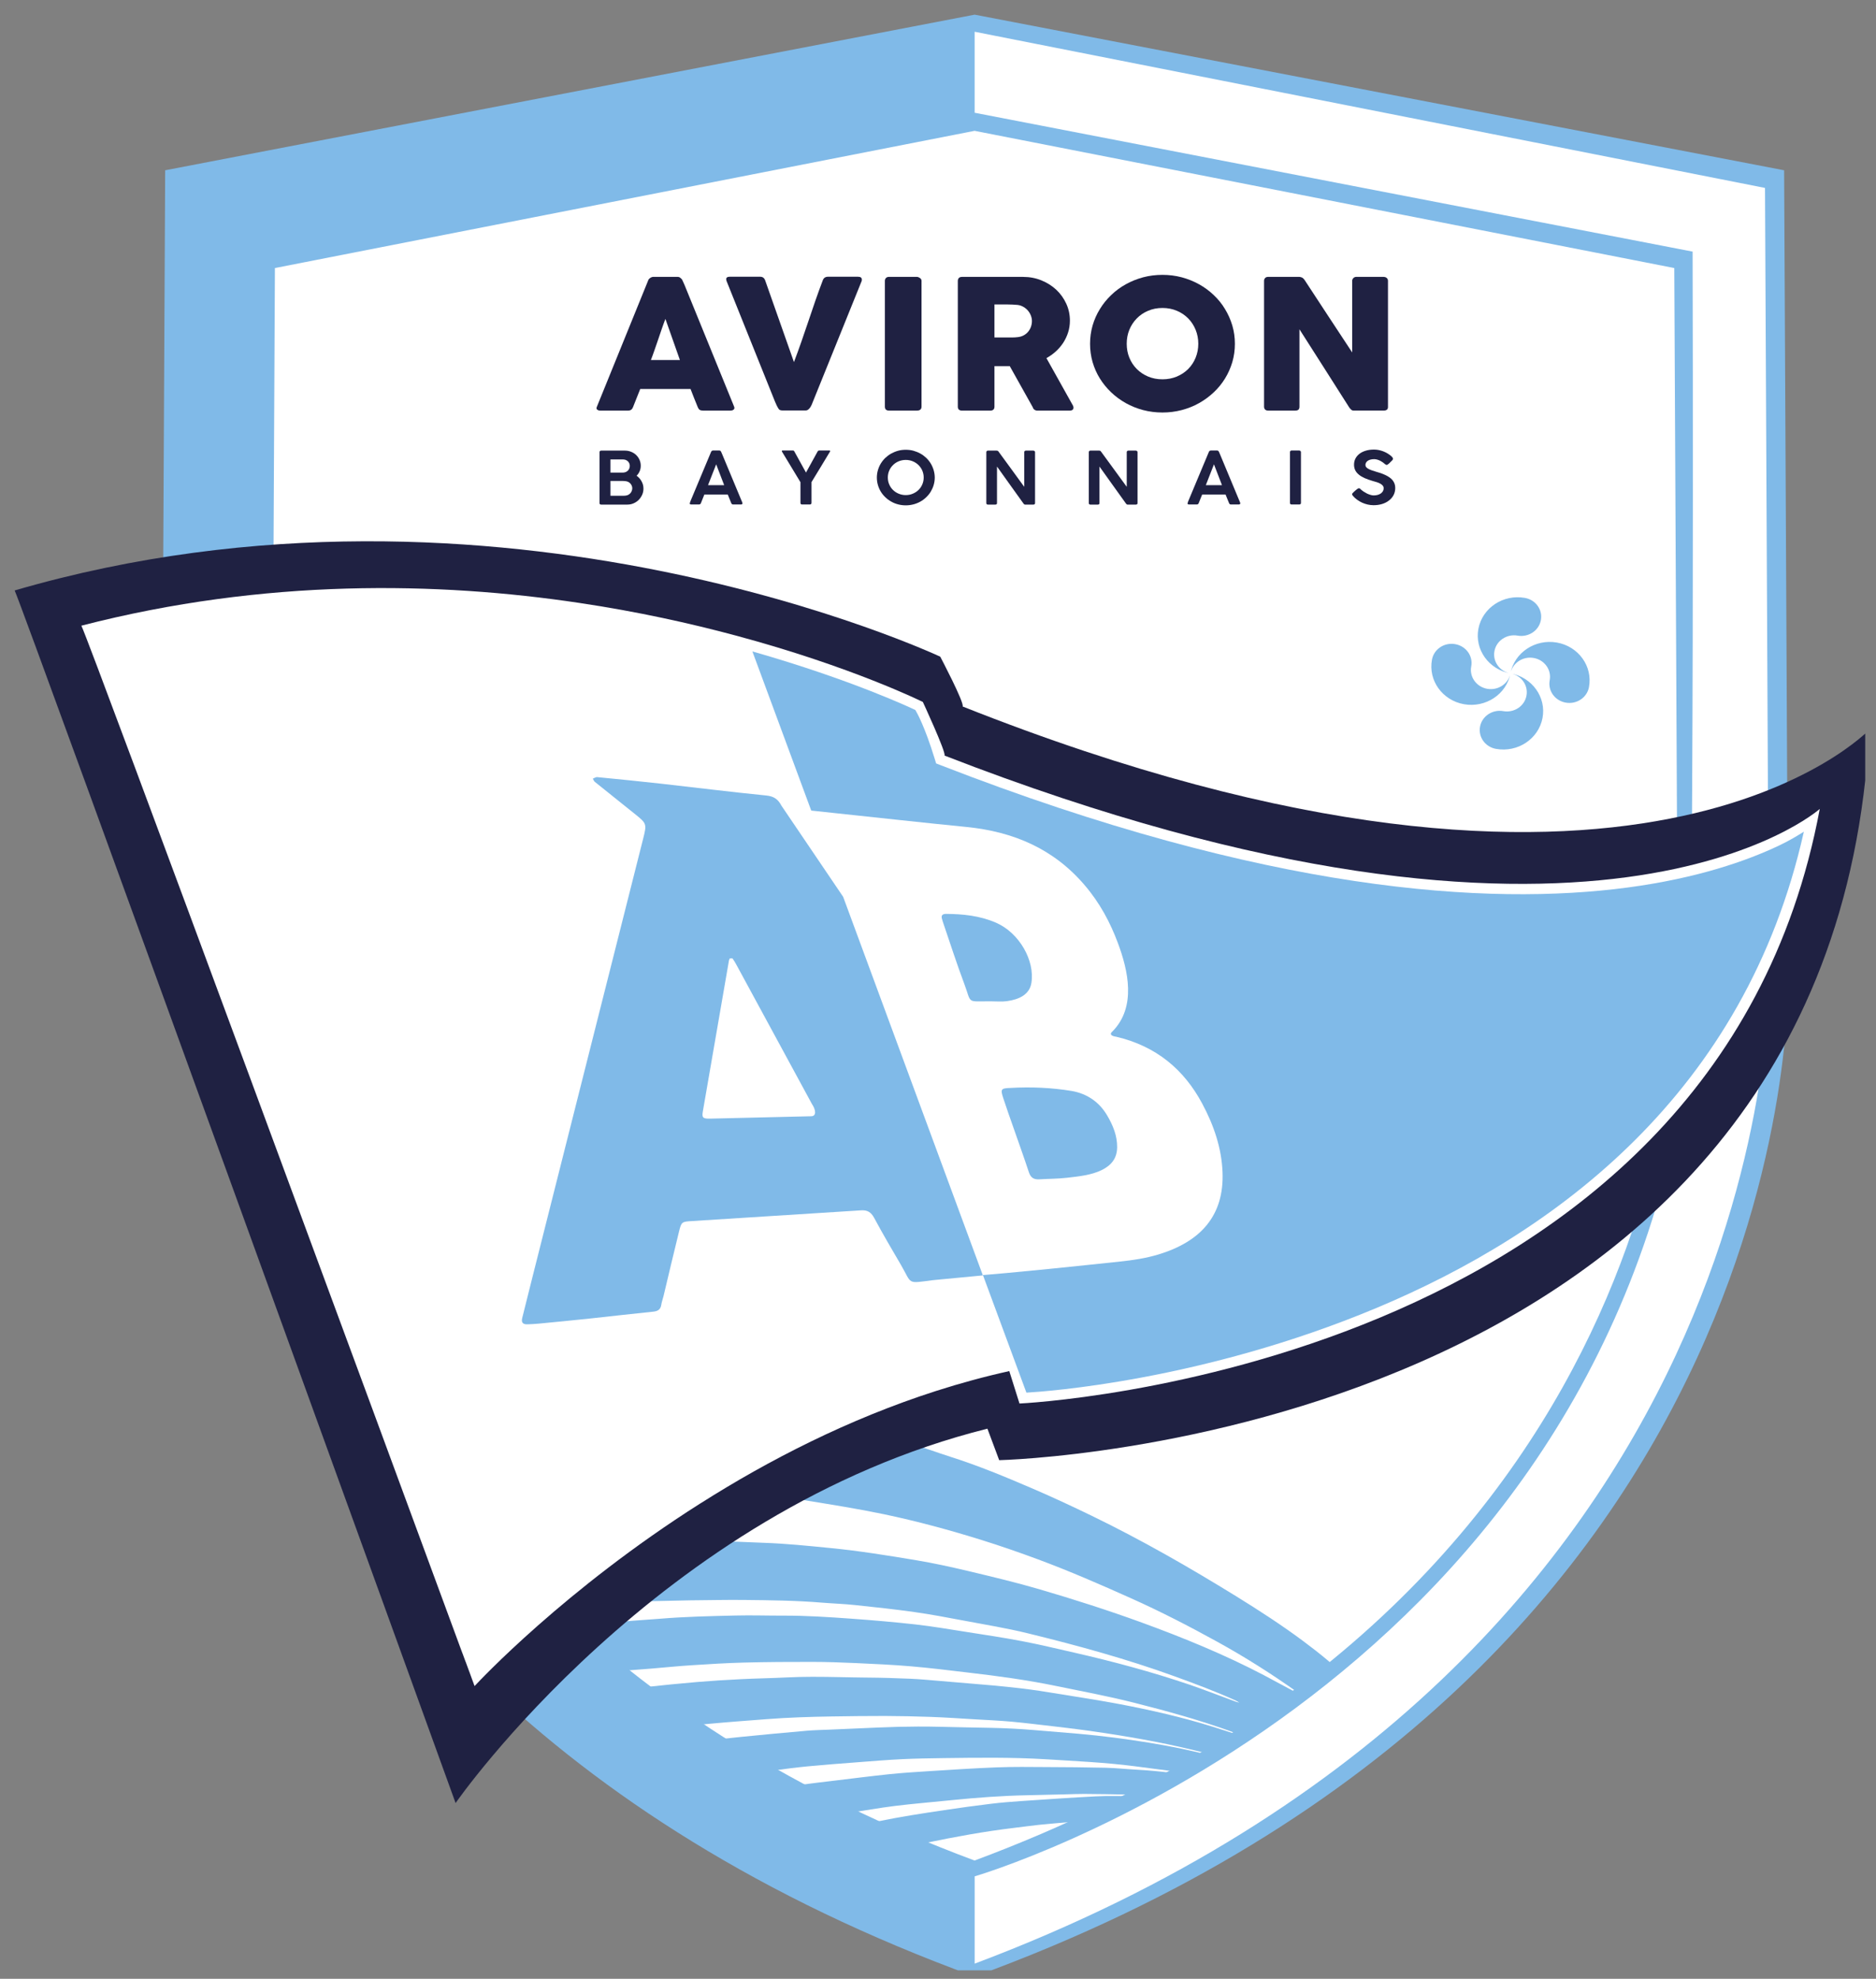 <?xml version="1.0" encoding="UTF-8"?>
<svg xmlns="http://www.w3.org/2000/svg" width="128" height="135" viewBox="0 0 128 135" fill="none">
  <rect x="0" y="0" width="128" height="135" fill="#808080" stroke="none"/>
  <g clip-path="url(#clip0_4542_82698)">
    <path d="M66.501 1L11.27 11.617L11.031 59.541L33.081 114.781C41.027 122.387 51.825 129.491 66.5 134.847C123.898 113.894 122.003 66.226 122.003 66.226L121.731 11.617L66.501 1Z" fill="#80BAE8"></path>
    <path d="M66.496 8.926L18.757 18.287L18.522 66.433C18.522 66.433 16.882 108.46 66.495 126.932C116.108 108.458 114.472 66.433 114.472 66.433L114.237 18.287L66.496 8.926Z" fill="white"></path>
    <path d="M84.342 118.289C84.244 118.242 84.15 118.186 84.046 118.145C81.897 117.364 79.651 116.739 77.375 116.165C75.615 115.72 73.802 115.381 72.007 115.013C70.079 114.618 68.099 114.344 66.099 114.114C64.797 113.961 63.497 113.796 62.179 113.684C60.918 113.575 59.639 113.519 58.364 113.46C57.384 113.416 56.399 113.38 55.408 113.38C53.856 113.377 52.295 113.386 50.735 113.427C49.551 113.457 48.361 113.534 47.171 113.61C46.275 113.666 45.376 113.76 44.48 113.834C43.859 113.884 43.239 113.931 42.649 113.976C41.426 112.994 40.227 112.028 39.008 111.05C39.082 111.026 39.138 111.002 39.192 110.996C40.319 110.87 41.444 110.734 42.572 110.625C43.391 110.546 44.204 110.504 45.023 110.437C46.761 110.292 48.48 110.257 50.197 110.216C51.281 110.189 52.352 110.227 53.432 110.224C55.002 110.219 56.539 110.322 58.07 110.431C59.547 110.537 61.019 110.664 62.473 110.826C63.628 110.958 64.758 111.15 65.892 111.329C67.182 111.533 68.482 111.724 69.752 111.969C70.942 112.196 72.105 112.479 73.277 112.744C75.969 113.357 78.601 114.067 81.141 114.927C82.209 115.293 83.247 115.702 84.301 116.088C84.39 116.121 84.491 116.141 84.586 116.165C84.621 116.18 84.654 116.197 84.689 116.212C84.725 116.23 84.761 116.244 84.796 116.262C84.832 116.277 84.868 116.292 84.903 116.309C84.939 116.324 84.971 116.342 85.007 116.356C85.043 116.371 85.081 116.389 85.117 116.404C85.15 116.418 85.185 116.436 85.221 116.451C85.256 116.465 87.135 117.293 87.17 117.311L85.336 116.51L85.319 116.504C85.283 116.489 85.247 116.471 85.212 116.457C85.176 116.442 85.144 116.424 85.108 116.409C85.072 116.395 85.037 116.377 85.001 116.362C84.966 116.348 84.93 116.33 84.894 116.315C84.859 116.3 84.823 116.283 84.787 116.268C84.752 116.25 84.719 116.236 84.684 116.221C84.648 116.203 84.612 116.188 84.577 116.171C84.494 116.121 84.414 116.062 84.322 116.02C82.974 115.408 81.562 114.88 80.141 114.364C76.927 113.198 73.559 112.269 70.138 111.433C68.696 111.079 67.191 110.834 65.708 110.554C64.607 110.348 63.506 110.136 62.384 109.98C61.049 109.791 59.693 109.644 58.337 109.503C57.592 109.423 56.83 109.399 56.079 109.338C54.34 109.193 52.565 109.173 50.794 109.155C49.562 109.14 48.319 109.173 47.082 109.181C46.88 109.184 42.334 109.287 42.144 109.285C41.444 107.956 45.1 106.532 44.405 105.218C44.524 105.13 44.646 105.159 44.752 105.156C45.572 105.145 46.391 105.136 47.209 105.133C47.842 105.13 48.477 105.118 49.103 105.136C50.097 105.165 51.082 105.221 52.076 105.254C53.628 105.307 55.144 105.463 56.663 105.613C58.648 105.808 60.58 106.123 62.509 106.444C63.731 106.647 64.924 106.912 66.105 107.192C67.722 107.578 69.343 107.964 70.915 108.424C73.283 109.117 75.618 109.865 77.894 110.693C80.787 111.748 83.6 112.906 86.23 114.285C87.031 114.703 90.544 116.601 91.324 117.04C91.404 117.084 88.746 115.676 88.832 115.714C88.847 115.732 90.135 116.787 90.149 116.804L88.888 115.776L88.868 115.77C88.853 115.752 90.449 116.884 90.437 116.866C90.363 116.795 88.686 115.57 88.603 115.508C86.844 114.252 85.004 113.08 83.055 112.007C81.147 110.955 79.2 109.947 77.164 109.037C75.093 108.106 73.007 107.198 70.838 106.391C69.58 105.925 68.304 105.48 67.004 105.074C64.823 104.393 62.598 103.786 60.295 103.303C58.536 102.935 56.737 102.652 54.945 102.36C53.672 102.154 52.361 102.048 51.067 101.894C50.815 101.865 50.568 101.824 50.292 101.785C50.239 101.146 50.34 100.498 50.337 99.864C50.334 99.234 50.361 98.6 50.402 97.964C50.441 97.327 50.349 96.703 50.474 96.04C50.583 96.04 50.66 96.031 50.732 96.043C52.313 96.234 53.838 96.555 55.379 96.841C57.678 97.268 59.874 97.875 62.073 98.482C63.019 98.745 63.915 99.092 64.847 99.387C66.779 100 68.598 100.76 70.405 101.535C71.791 102.127 73.144 102.761 74.482 103.409C77.927 105.08 81.179 106.951 84.351 108.907C85.924 109.88 87.47 110.882 88.921 111.963C90.066 112.817 91.17 113.704 92.123 114.706C92.526 115.131 92.942 115.552 93.227 116.05C93.259 116.106 93.283 116.168 93.327 116.268C92.114 116.339 90.965 116.33 89.737 116.389C89.957 116.58 90.135 116.736 90.301 116.881C90.286 116.916 90.283 116.922 90.277 116.931C90.271 116.937 90.262 116.946 90.256 116.949C90.158 116.966 90.06 116.987 89.962 117.002C89.031 117.125 88.102 117.249 87.144 117.379C87.274 117.553 87.538 117.588 87.675 117.759C87.606 117.788 87.556 117.821 87.505 117.833C86.758 118.006 86.007 118.174 85.262 118.357C85.01 118.416 84.77 118.451 84.547 118.381L84.556 118.384L84.44 118.331L84.452 118.336L84.336 118.283L84.342 118.289Z" fill="#80BAE8"></path>
    <path d="M69.683 120.546C69.123 120.547 68.563 120.554 68.001 120.576C66.434 120.635 64.859 120.743 63.283 120.841C62.419 120.894 61.553 120.953 60.684 121.041C59.44 121.171 58.194 121.33 56.948 121.48C56.147 121.577 55.346 121.666 54.544 121.784C53.785 121.896 53.022 122.037 52.26 122.167C51.189 122.353 50.12 122.537 49.051 122.734C50.149 123.415 51.297 124.078 52.468 124.733C54.25 124.329 56.036 123.966 57.829 123.699C58.909 123.537 59.989 123.34 61.066 123.207C62.39 123.045 63.71 122.939 65.034 122.803C66.713 122.635 68.387 122.512 70.048 122.479C70.918 122.462 71.787 122.438 72.657 122.417C73.096 122.408 73.541 122.385 73.977 122.388C74.965 122.397 75.956 122.408 76.942 122.432C77.514 122.444 78.078 122.485 78.648 122.512C78.155 122.535 77.668 122.535 77.185 122.538C76.387 122.541 75.594 122.512 74.79 122.553C73.093 122.638 71.389 122.759 69.686 122.874C68.998 122.921 68.306 122.977 67.615 123.06C66.547 123.189 65.478 123.337 64.41 123.496C62.906 123.72 61.404 123.95 59.903 124.262C57.963 124.668 56.028 125.09 54.107 125.615C55.129 126.16 56.151 126.705 57.227 127.229C59.183 126.627 61.16 126.143 63.147 125.732C65.161 125.314 67.176 124.945 69.197 124.704C69.761 124.639 70.324 124.556 70.888 124.497C71.568 124.427 72.247 124.374 72.93 124.312C73.66 124.244 74.389 124.164 75.117 124.114C75.766 124.067 76.413 124.041 77.06 124.023C78.066 123.994 79.072 123.979 80.078 123.958C80.143 123.955 80.211 123.949 80.303 123.946C80.573 123.525 80.888 123.122 81.084 122.674C81.434 122.694 81.784 122.715 82.137 122.735C82.639 122.335 83.119 121.949 83.638 121.53C83.534 121.495 83.49 121.471 83.44 121.462C83.001 121.383 82.567 121.292 82.122 121.233C80.63 121.038 79.146 120.82 77.609 120.738C76.882 120.699 76.164 120.62 75.431 120.602C74.078 120.57 72.719 120.561 71.36 120.555C70.8 120.552 70.242 120.546 69.683 120.546ZM79.17 122.565H79.229C79.226 122.568 79.226 122.568 79.226 122.571H79.167C79.167 122.568 79.17 122.568 79.17 122.565ZM80.09 122.609L80.107 122.618L80.084 122.62L80.09 122.609Z" fill="#80BAE8"></path>
    <path d="M55.436 114.398C54.865 114.399 54.292 114.41 53.714 114.439C52.652 114.492 51.598 114.507 50.539 114.56C49.56 114.607 48.575 114.669 47.59 114.751C46.417 114.851 45.242 114.966 44.064 115.096C43.079 115.205 42.088 115.326 41.1 115.47C40.535 115.553 39.971 115.637 39.406 115.722C40.432 116.591 41.503 117.449 42.617 118.296C43.415 118.183 44.213 118.077 45.011 117.978C46.118 117.839 47.224 117.713 48.331 117.61C49.652 117.486 50.972 117.389 52.29 117.289C53.779 117.174 55.257 117.126 56.729 117.103C57.949 117.085 59.168 117.067 60.381 117.07C61.423 117.076 62.459 117.094 63.488 117.132C64.479 117.168 65.462 117.235 66.447 117.294C67.307 117.345 68.174 117.383 69.025 117.459C70.019 117.551 70.999 117.677 71.987 117.789C74.295 118.052 76.568 118.393 78.806 118.824C80.049 119.065 81.269 119.351 82.479 119.651C82.675 119.702 82.853 119.702 83.073 119.616C83.728 119.363 84.39 119.133 85.049 118.891C85.129 118.862 85.209 118.824 85.349 118.765C85.221 118.7 85.144 118.656 85.063 118.62C84.9 118.542 84.736 118.469 84.573 118.393C84.591 118.396 86.686 119.145 86.648 119.127L84.343 118.29C84.245 118.27 84.144 118.252 84.052 118.222C83.598 118.081 83.153 117.928 82.699 117.789C80.657 117.156 78.536 116.667 76.367 116.257C74.776 115.957 73.153 115.718 71.545 115.453C69.898 115.179 68.204 115.019 66.504 114.881C65.679 114.813 64.854 114.74 64.029 114.672C63.394 114.619 62.759 114.557 62.115 114.53C61.145 114.489 60.171 114.457 59.192 114.451C57.938 114.441 56.692 114.396 55.436 114.398ZM84.452 118.338C84.433 118.329 84.992 118.531 85.55 118.732L84.452 118.338Z" fill="#80BAE8"></path>
    <path d="M62.64 117.792C61.735 117.795 60.825 117.818 59.911 117.858C58.822 117.909 57.736 117.952 56.647 118C56.107 118.023 55.57 118.032 55.027 118.079C53.519 118.212 52.009 118.35 50.498 118.504C49.178 118.639 47.855 118.778 46.528 118.958C45.693 119.07 44.858 119.192 44.023 119.32C45.075 120.084 46.168 120.834 47.298 121.574C47.994 121.46 48.69 121.352 49.386 121.247C50.525 121.079 51.661 120.932 52.801 120.784C53.581 120.681 54.362 120.578 55.142 120.504C56.267 120.398 57.388 120.313 58.513 120.227C59.537 120.148 60.563 120.065 61.581 120.015C62.513 119.971 63.441 119.959 64.367 119.945C66.717 119.915 69.067 119.883 71.376 120.024C73.4 120.151 75.438 120.242 77.417 120.499C78.343 120.619 79.266 120.737 80.186 120.861C80.521 120.908 80.844 120.973 81.198 121.032C81.833 120.672 82.486 120.339 83.124 119.959C83.079 119.912 83.073 119.894 83.058 119.891C82.99 119.868 82.922 119.85 82.85 119.832C81.405 119.446 79.919 119.14 78.397 118.893C76.812 118.636 75.21 118.427 73.581 118.283C72.575 118.197 71.566 118.12 70.563 118.032C69.578 117.947 68.578 117.9 67.572 117.879C66.471 117.855 65.364 117.841 64.263 117.811C63.724 117.797 63.183 117.791 62.64 117.792Z" fill="#80BAE8"></path>
    <path d="M120.687 66.562L120.427 12.821L66.5 2.166L66.5 7.692L115.487 17.166C115.487 17.166 115.63 69.483 115.109 72.838C108.736 115.754 66.501 128.011 66.501 128.011V133.967C121.821 113.135 120.69 66.562 120.69 66.562" fill="white"></path>
    <path d="M64.156 44.803C64.156 44.803 34.062 30.657 1 40.283C1.649 41.685 31.085 123.01 31.085 123.01C31.085 123.01 44.886 103.086 67.372 97.47L68.175 99.618C68.175 99.618 125.016 98.375 127.545 49.779C127.545 49.779 111.809 66.506 65.683 48.201C65.803 47.932 64.155 44.804 64.155 44.804L64.156 44.803Z" fill="#1F2142"></path>
    <path d="M64.446 51.548C64.56 51.325 62.967 47.891 62.967 47.891C62.967 47.891 58.132 45.486 50.189 43.356C47.08 42.521 43.5 41.726 39.541 41.136C39.535 41.136 39.529 41.133 39.523 41.133C29.912 39.694 18.094 39.448 5.551 42.686C5.551 42.688 5.551 42.691 5.554 42.691C6.165 43.926 26.815 99.925 31.454 112.529C31.489 112.627 31.527 112.723 31.562 112.818C31.562 112.821 31.565 112.821 31.565 112.821C31.635 113.012 31.702 113.191 31.763 113.359H31.766C31.856 113.616 31.943 113.847 32.019 114.047C32.019 114.049 32.022 114.049 32.022 114.049C32.068 114.188 32.115 114.31 32.156 114.419C32.173 114.466 32.191 114.512 32.205 114.555C32.217 114.584 32.228 114.613 32.237 114.642C32.292 114.786 32.33 114.891 32.354 114.957C32.362 114.974 32.368 114.989 32.371 115C32.38 115.018 32.383 115.029 32.383 115.029C32.383 115.029 32.386 115.024 32.392 115.018C32.682 114.706 38.528 108.439 47.772 102.577C47.787 102.568 47.807 102.56 47.822 102.548C52.421 99.632 57.864 96.822 63.875 94.894C65.499 94.374 67.165 93.917 68.864 93.541L69.56 95.753C69.56 95.753 117.001 93.628 124.162 55.188C124.162 55.188 108.9 68.831 64.445 51.548" fill="white"></path>
    <path d="M70.033 95.011C71.257 94.942 82.005 94.218 93.903 89.24C106.143 84.119 119.08 74.577 123.077 56.742C122.602 57.034 122.13 57.332 121.382 57.687C119.191 58.727 115.822 59.914 111.065 60.548C101.552 61.818 86.499 60.88 64.189 52.207L63.872 52.084L63.772 51.757C63.092 49.543 62.562 48.62 62.456 48.44C62.239 48.334 58.126 46.38 51.336 44.443C57.566 61.297 63.8 78.155 70.032 95.012L70.033 95.011Z" fill="#80BAE8"></path>
    <path d="M64.394 63.08C64.347 62.942 64.3 62.8 64.263 62.658C64.207 62.439 64.324 62.349 64.551 62.349C65.695 62.358 66.836 62.465 67.957 62.95C69.56 63.647 70.617 65.549 70.373 67.058C70.245 67.855 69.537 68.188 68.696 68.303C68.364 68.35 68.006 68.315 67.66 68.315C65.884 68.298 66.326 68.535 65.773 67.066C65.276 65.746 64.851 64.41 64.394 63.08ZM75.167 79.828C74.448 80.177 73.606 80.258 72.78 80.354C72.169 80.423 71.531 80.42 70.908 80.458C70.527 80.481 70.323 80.336 70.204 79.984C69.878 78.992 69.52 78.004 69.176 77.015C68.929 76.31 68.676 75.608 68.446 74.9C68.254 74.304 68.297 74.246 68.938 74.223C70.347 74.141 71.753 74.204 73.115 74.428C74.171 74.61 74.998 75.183 75.531 76.082C75.947 76.781 76.229 77.495 76.223 78.261C76.218 79.018 75.836 79.501 75.167 79.828ZM66.129 87.062C69.147 86.846 74.136 86.308 76.415 86.068C77.306 85.976 78.203 85.837 79.027 85.588C81.923 84.715 83.538 82.932 83.413 79.949C83.346 78.345 82.837 76.798 82.025 75.287C80.794 72.986 78.91 71.373 76.151 70.728C76.119 70.723 76.087 70.72 76.052 70.711C75.781 70.65 75.711 70.526 75.901 70.37C77.554 68.695 76.97 66.2 76.27 64.326C75.752 62.937 75.045 61.603 74.008 60.392C71.889 57.903 69.133 56.738 65.954 56.42C62.985 56.126 60.01 55.796 57.038 55.481C55.953 55.368 54.867 55.244 53.781 55.14C53.28 55.091 53.211 55.175 53.356 55.611C53.577 56.261 53.813 56.912 54.049 57.562L66.129 87.062Z" fill="white"></path>
    <path d="M40.747 53.017C40.654 53.008 40.549 53.087 40.447 53.124C40.491 53.196 40.52 53.286 40.581 53.338C41.478 54.061 42.377 54.781 43.277 55.5C44.144 56.194 44.141 56.194 43.87 57.269C41.358 67.207 38.85 77.144 36.34 87.085C36.102 88.025 35.871 88.97 35.633 89.912C35.557 90.213 35.662 90.363 35.991 90.349C36.241 90.34 36.486 90.328 36.733 90.305C37.903 90.192 39.071 90.08 40.238 89.956C41.682 89.802 43.12 89.632 44.563 89.487C44.892 89.455 45.073 89.334 45.12 89.016C45.149 88.814 45.227 88.617 45.274 88.418C45.623 86.958 45.964 85.498 46.325 84.041C46.496 83.348 46.514 83.348 47.236 83.304L58.71 82.576C59.188 82.535 59.435 82.703 59.645 83.09C60.265 84.241 60.805 85.157 61.466 86.287C62.252 87.634 61.838 87.568 63.646 87.339C63.736 87.328 63.829 87.319 63.922 87.311C64.6 87.243 65.927 87.119 67.061 87.013C63.849 78.327 60.739 69.868 57.528 61.183L53.316 54.963C53.086 54.527 52.807 54.322 52.265 54.27C49.867 54.033 47.477 53.732 45.081 53.463C43.638 53.301 42.194 53.16 40.747 53.018L40.747 53.017ZM49.877 65.379C49.923 65.375 49.971 65.378 49.981 65.391C50.088 65.535 50.175 65.689 50.26 65.848C51.974 69.004 53.689 72.163 55.401 75.323C55.655 75.689 55.738 76.165 55.328 76.155L48.458 76.317C47.955 76.329 47.882 76.251 47.954 75.832C48.534 72.47 49.116 69.111 49.698 65.752C49.719 65.637 49.73 65.515 49.777 65.408C49.784 65.394 49.83 65.383 49.877 65.379Z" fill="#80BAE8"></path>
    <path d="M44.227 19.128C44.23 19.102 44.245 19.076 44.269 19.05C44.292 19.02 44.322 18.991 44.357 18.968C44.392 18.945 44.427 18.924 44.465 18.91C44.506 18.895 44.542 18.889 44.577 18.889H46.229C46.303 18.889 46.364 18.91 46.417 18.953C46.47 18.997 46.508 19.035 46.535 19.067L46.696 19.417L50.086 27.735C50.121 27.817 50.115 27.884 50.068 27.933C50.018 27.985 49.939 28.012 49.822 28.012H47.967C47.87 28.012 47.791 27.994 47.738 27.959C47.685 27.924 47.644 27.866 47.611 27.784C47.526 27.575 47.441 27.368 47.359 27.161C47.277 26.954 47.198 26.744 47.115 26.537H43.684C43.602 26.744 43.52 26.954 43.435 27.161C43.353 27.368 43.268 27.575 43.188 27.784C43.13 27.936 43.021 28.012 42.857 28.012H40.952C40.87 28.012 40.802 27.991 40.749 27.948C40.694 27.907 40.685 27.846 40.72 27.764L44.227 19.128ZM45.401 21.757C45.322 21.967 45.237 22.191 45.155 22.433C45.07 22.675 44.988 22.917 44.906 23.165C44.823 23.41 44.741 23.651 44.656 23.89C44.574 24.132 44.489 24.354 44.41 24.564H46.391L45.401 21.757Z" fill="#1F2142"></path>
    <path d="M53.113 27.874C53.066 27.801 53.025 27.725 52.987 27.646C52.951 27.568 52.916 27.489 52.881 27.407L49.567 19.157C49.567 19.136 49.565 19.119 49.556 19.101C49.55 19.087 49.547 19.069 49.547 19.055C49.547 18.938 49.626 18.88 49.788 18.88H51.865C52.03 18.88 52.141 18.958 52.203 19.116L54.172 24.703C54.349 24.236 54.519 23.77 54.68 23.307C54.842 22.843 55 22.377 55.159 21.908C55.314 21.441 55.476 20.975 55.634 20.512C55.795 20.045 55.966 19.582 56.142 19.116C56.203 18.958 56.321 18.88 56.497 18.88H58.534C58.631 18.88 58.701 18.897 58.742 18.932C58.783 18.967 58.804 19.014 58.804 19.072C58.804 19.104 58.801 19.127 58.798 19.139V19.156L55.464 27.407C55.443 27.466 55.417 27.527 55.388 27.597C55.358 27.667 55.323 27.731 55.285 27.789C55.244 27.85 55.2 27.9 55.147 27.941C55.097 27.982 55.038 28.002 54.974 28.002H53.377C53.245 28.002 53.157 27.961 53.113 27.874Z" fill="#1F2142"></path>
    <path d="M60.375 19.16C60.375 19.087 60.398 19.023 60.445 18.971C60.492 18.916 60.566 18.889 60.66 18.889H62.559C62.623 18.889 62.691 18.916 62.764 18.965C62.837 19.012 62.876 19.079 62.876 19.16V27.741C62.876 27.921 62.77 28.012 62.559 28.012H60.66C60.469 28.012 60.375 27.921 60.375 27.741L60.375 19.16Z" fill="#1F2142"></path>
    <path d="M65.352 19.174C65.352 19.086 65.375 19.019 65.422 18.967C65.469 18.917 65.54 18.891 65.636 18.891H69.81C70.253 18.891 70.667 18.97 71.054 19.127C71.445 19.285 71.782 19.5 72.07 19.768C72.358 20.039 72.586 20.357 72.751 20.718C72.918 21.08 73 21.468 73 21.876C73 22.155 72.959 22.421 72.88 22.671C72.801 22.925 72.689 23.158 72.548 23.38C72.404 23.598 72.237 23.796 72.04 23.974C71.844 24.152 71.629 24.306 71.398 24.432L73.059 27.404C73.088 27.463 73.126 27.53 73.173 27.608C73.223 27.684 73.244 27.754 73.244 27.81C73.244 27.877 73.223 27.926 73.176 27.961C73.132 27.996 73.071 28.014 72.994 28.014H70.778C70.705 28.014 70.641 27.993 70.582 27.952C70.523 27.912 70.485 27.856 70.467 27.786L68.897 24.98H67.852V27.748C67.852 27.926 67.752 28.014 67.553 28.014H65.636C65.551 28.014 65.481 27.99 65.428 27.95C65.378 27.906 65.352 27.839 65.352 27.748L65.352 19.174ZM70.409 21.902C70.409 21.776 70.385 21.657 70.338 21.532C70.291 21.409 70.224 21.296 70.139 21.194C70.054 21.091 69.948 21.007 69.828 20.937C69.707 20.867 69.575 20.82 69.428 20.803C69.308 20.794 69.194 20.785 69.088 20.78C68.982 20.774 68.868 20.771 68.742 20.771H67.852V23.024H69.041C69.117 23.024 69.188 23.024 69.246 23.018C69.308 23.015 69.373 23.009 69.446 23C69.599 22.983 69.734 22.942 69.854 22.875C69.974 22.808 70.077 22.724 70.159 22.622C70.239 22.523 70.303 22.409 70.344 22.287C70.388 22.161 70.409 22.033 70.409 21.902Z" fill="#1F2142"></path>
    <path d="M74.375 23.456C74.375 23.022 74.434 22.605 74.548 22.206C74.666 21.806 74.83 21.433 75.047 21.084C75.261 20.731 75.52 20.413 75.819 20.128C76.118 19.839 76.453 19.594 76.817 19.393C77.184 19.189 77.577 19.032 77.997 18.918C78.419 18.807 78.857 18.752 79.315 18.752C79.767 18.752 80.204 18.807 80.627 18.918C81.049 19.032 81.443 19.189 81.809 19.393C82.173 19.594 82.508 19.839 82.81 20.128C83.113 20.413 83.371 20.731 83.582 21.084C83.796 21.433 83.961 21.806 84.081 22.206C84.198 22.605 84.257 23.022 84.257 23.456C84.257 23.89 84.198 24.307 84.081 24.706C83.961 25.106 83.796 25.479 83.582 25.826C83.371 26.169 83.113 26.487 82.81 26.77C82.508 27.055 82.173 27.3 81.809 27.504C81.443 27.708 81.049 27.866 80.627 27.977C80.204 28.087 79.767 28.143 79.315 28.143C78.857 28.143 78.419 28.087 77.997 27.977C77.577 27.866 77.184 27.708 76.817 27.504C76.453 27.3 76.118 27.055 75.819 26.77C75.52 26.487 75.261 26.169 75.047 25.826C74.83 25.479 74.666 25.106 74.548 24.706C74.434 24.307 74.375 23.89 74.375 23.456ZM76.876 23.45C76.876 23.791 76.934 24.109 77.055 24.403C77.175 24.698 77.345 24.954 77.562 25.173C77.78 25.391 78.035 25.563 78.334 25.689C78.631 25.814 78.957 25.878 79.315 25.878C79.67 25.878 79.999 25.814 80.298 25.689C80.597 25.563 80.853 25.391 81.073 25.173C81.29 24.954 81.457 24.698 81.578 24.403C81.698 24.109 81.76 23.791 81.76 23.45C81.76 23.115 81.698 22.797 81.578 22.5C81.457 22.206 81.29 21.946 81.073 21.725C80.853 21.503 80.597 21.328 80.298 21.203C79.999 21.075 79.67 21.011 79.315 21.011C78.957 21.011 78.631 21.075 78.334 21.203C78.035 21.328 77.78 21.503 77.562 21.725C77.345 21.946 77.175 22.206 77.055 22.5C76.934 22.797 76.876 23.115 76.876 23.45Z" fill="#1F2142"></path>
    <path d="M86.246 19.16C86.246 19.087 86.27 19.023 86.317 18.971C86.364 18.915 86.437 18.889 86.531 18.889H88.644C88.703 18.889 88.764 18.904 88.829 18.933C88.894 18.962 88.949 19.012 88.999 19.081C89.545 19.921 90.088 20.746 90.625 21.562C91.165 22.378 91.708 23.203 92.26 24.045V19.122C92.278 19.049 92.313 18.991 92.363 18.95C92.415 18.91 92.474 18.889 92.545 18.889H94.385C94.476 18.889 94.552 18.912 94.611 18.959C94.672 19.009 94.702 19.076 94.702 19.16V27.772C94.702 27.854 94.675 27.915 94.626 27.953C94.573 27.991 94.502 28.011 94.411 28.011H92.351C92.295 28.011 92.245 27.994 92.201 27.956C92.16 27.918 92.113 27.872 92.066 27.81C91.494 26.907 90.927 26.018 90.367 25.138C89.806 24.258 89.24 23.366 88.662 22.465V27.741C88.662 27.831 88.641 27.898 88.597 27.945C88.553 27.988 88.477 28.012 88.365 28.012H86.531C86.431 28.012 86.361 27.985 86.314 27.936C86.27 27.884 86.246 27.822 86.246 27.747V19.16Z" fill="#1F2142"></path>
    <path d="M40.906 30.858C40.906 30.78 40.944 30.742 41.024 30.742H42.638C42.788 30.742 42.928 30.768 43.061 30.823C43.193 30.876 43.307 30.949 43.404 31.042C43.501 31.135 43.577 31.243 43.633 31.369C43.692 31.497 43.718 31.631 43.718 31.776C43.718 31.911 43.695 32.036 43.642 32.153C43.592 32.266 43.524 32.368 43.436 32.456C43.507 32.508 43.571 32.563 43.627 32.627C43.686 32.692 43.733 32.762 43.774 32.837C43.815 32.91 43.847 32.989 43.871 33.073C43.891 33.158 43.903 33.242 43.903 33.33C43.903 33.479 43.877 33.618 43.818 33.75C43.759 33.881 43.68 34 43.583 34.099C43.483 34.201 43.366 34.28 43.231 34.338C43.099 34.397 42.955 34.426 42.799 34.426H41.024C40.988 34.426 40.959 34.417 40.938 34.403C40.918 34.385 40.906 34.356 40.906 34.321L40.906 30.858ZM42.97 31.788C42.97 31.727 42.961 31.669 42.937 31.613C42.914 31.558 42.882 31.511 42.84 31.471C42.796 31.433 42.749 31.401 42.691 31.377C42.632 31.357 42.57 31.345 42.5 31.345H41.652V32.243H42.491C42.562 32.243 42.626 32.231 42.685 32.208C42.744 32.184 42.794 32.153 42.835 32.115C42.879 32.074 42.911 32.024 42.934 31.969C42.958 31.913 42.97 31.852 42.97 31.788ZM43.14 33.309C43.14 33.254 43.128 33.199 43.108 33.146C43.087 33.091 43.058 33.044 43.022 33.001C42.987 32.957 42.943 32.922 42.893 32.893C42.843 32.864 42.788 32.843 42.729 32.834C42.697 32.829 42.661 32.826 42.626 32.82C42.591 32.817 42.553 32.814 42.518 32.814H41.652V33.822H42.518C42.553 33.822 42.588 33.82 42.623 33.82C42.658 33.817 42.694 33.811 42.729 33.805C42.788 33.796 42.84 33.776 42.89 33.747C42.94 33.718 42.984 33.68 43.022 33.636C43.058 33.592 43.087 33.54 43.108 33.484C43.128 33.429 43.14 33.371 43.14 33.309Z" fill="#1F2142"></path>
    <path d="M47.066 34.328C47.074 34.295 47.083 34.263 47.095 34.234C47.106 34.208 47.115 34.182 47.124 34.158L48.518 30.827C48.524 30.81 48.536 30.789 48.559 30.769C48.583 30.746 48.615 30.734 48.653 30.734H49.07C49.111 30.734 49.143 30.746 49.161 30.763C49.179 30.784 49.19 30.801 49.199 30.816L49.284 31.011L50.649 34.287C50.649 34.293 50.652 34.301 50.655 34.313C50.655 34.328 50.658 34.336 50.658 34.345C50.658 34.395 50.62 34.418 50.544 34.418H50.036C49.998 34.418 49.968 34.412 49.948 34.398C49.927 34.383 49.91 34.36 49.895 34.328L49.848 34.214C49.816 34.135 49.783 34.054 49.751 33.975C49.719 33.896 49.686 33.815 49.654 33.736H48.06C48.016 33.85 47.972 33.96 47.928 34.062C47.887 34.161 47.852 34.252 47.823 34.328C47.799 34.389 47.752 34.418 47.688 34.418H47.171C47.139 34.418 47.112 34.412 47.092 34.403C47.071 34.392 47.062 34.374 47.062 34.351C47.062 34.339 47.062 34.333 47.066 34.328ZM48.865 31.678C48.771 31.909 48.68 32.145 48.586 32.389C48.495 32.634 48.401 32.87 48.31 33.098H49.41L48.865 31.678Z" fill="#1F2142"></path>
    <path d="M54.99 32.235H54.996L55.78 30.813C55.797 30.778 55.815 30.755 55.827 30.752C55.842 30.743 55.859 30.74 55.886 30.734H56.599C56.631 30.734 56.646 30.749 56.646 30.775C56.646 30.789 56.637 30.81 56.613 30.839C56.405 31.177 56.2 31.518 55.994 31.865C55.789 32.209 55.58 32.553 55.369 32.891V34.301C55.369 34.38 55.328 34.418 55.252 34.418H54.723C54.653 34.418 54.615 34.38 54.615 34.301V32.897L53.373 30.842C53.364 30.836 53.355 30.822 53.353 30.807C53.347 30.792 53.344 30.778 53.344 30.772C53.344 30.746 53.361 30.734 53.394 30.734H54.101C54.116 30.737 54.127 30.74 54.133 30.74C54.142 30.74 54.151 30.743 54.16 30.749C54.169 30.754 54.174 30.763 54.183 30.772C54.189 30.787 54.201 30.801 54.212 30.824L54.99 32.235Z" fill="#1F2142"></path>
    <path d="M59.828 32.582C59.828 32.407 59.852 32.241 59.899 32.078C59.946 31.918 60.01 31.766 60.098 31.623C60.183 31.483 60.286 31.355 60.406 31.238C60.527 31.125 60.659 31.026 60.806 30.944C60.952 30.863 61.108 30.799 61.278 30.752C61.445 30.705 61.618 30.685 61.803 30.685C61.982 30.685 62.158 30.705 62.326 30.752C62.493 30.799 62.652 30.863 62.798 30.944C62.945 31.026 63.077 31.125 63.197 31.238C63.318 31.355 63.421 31.483 63.506 31.623C63.591 31.766 63.658 31.918 63.705 32.078C63.752 32.241 63.779 32.41 63.779 32.585C63.779 32.76 63.752 32.929 63.705 33.089C63.658 33.25 63.591 33.398 63.506 33.541C63.421 33.681 63.318 33.809 63.197 33.923C63.077 34.039 62.945 34.139 62.798 34.22C62.652 34.302 62.493 34.366 62.326 34.41C62.158 34.453 61.982 34.477 61.8 34.477C61.618 34.477 61.442 34.453 61.275 34.41C61.105 34.366 60.949 34.302 60.803 34.217C60.656 34.136 60.524 34.036 60.403 33.92C60.283 33.806 60.18 33.678 60.095 33.538C60.01 33.398 59.946 33.249 59.899 33.086C59.852 32.926 59.828 32.757 59.828 32.582ZM60.577 32.576C60.577 32.745 60.606 32.9 60.67 33.045C60.732 33.191 60.817 33.319 60.929 33.427C61.037 33.532 61.166 33.62 61.316 33.681C61.466 33.745 61.627 33.777 61.8 33.777C61.974 33.777 62.132 33.745 62.282 33.681C62.431 33.62 62.561 33.532 62.672 33.427C62.781 33.319 62.869 33.191 62.93 33.045C62.992 32.9 63.024 32.745 63.024 32.576C63.024 32.413 62.992 32.256 62.93 32.11C62.869 31.964 62.781 31.839 62.672 31.731C62.561 31.62 62.431 31.536 62.282 31.472C62.132 31.41 61.974 31.378 61.8 31.378C61.627 31.378 61.466 31.41 61.316 31.472C61.166 31.536 61.037 31.62 60.929 31.731C60.817 31.839 60.732 31.964 60.67 32.11C60.606 32.256 60.577 32.413 60.577 32.576Z" fill="#1F2142"></path>
    <path d="M67.297 30.852C67.297 30.82 67.306 30.794 67.326 30.774C67.347 30.751 67.373 30.742 67.411 30.742H68.004C68.028 30.742 68.051 30.748 68.075 30.756C68.095 30.768 68.116 30.785 68.13 30.809C68.427 31.211 68.717 31.613 69.008 32.01C69.299 32.409 69.589 32.808 69.883 33.213V30.835C69.888 30.806 69.903 30.783 69.924 30.765C69.944 30.75 69.968 30.742 69.997 30.742H70.496C70.531 30.742 70.561 30.75 70.584 30.771C70.611 30.791 70.622 30.817 70.622 30.85V34.324C70.622 34.391 70.581 34.426 70.502 34.426H69.941C69.903 34.426 69.868 34.402 69.836 34.359C69.53 33.936 69.231 33.516 68.929 33.094C68.629 32.674 68.327 32.252 68.025 31.829V34.318C68.025 34.353 68.016 34.382 67.998 34.4C67.981 34.417 67.948 34.426 67.907 34.426H67.411C67.37 34.426 67.341 34.417 67.323 34.397C67.306 34.379 67.297 34.353 67.297 34.321V30.852Z" fill="#1F2142"></path>
    <path d="M74.289 30.852C74.289 30.82 74.298 30.794 74.318 30.774C74.339 30.751 74.365 30.742 74.403 30.742H74.996C75.023 30.742 75.043 30.748 75.067 30.756C75.087 30.768 75.108 30.785 75.123 30.809C75.419 31.211 75.71 31.613 76 32.01C76.291 32.409 76.581 32.808 76.878 33.213V30.835C76.881 30.806 76.895 30.783 76.916 30.765C76.936 30.75 76.96 30.742 76.989 30.742H77.488C77.523 30.742 77.553 30.75 77.579 30.771C77.603 30.791 77.614 30.817 77.614 30.85V34.324C77.614 34.391 77.576 34.426 77.494 34.426H76.933C76.895 34.426 76.86 34.402 76.828 34.359C76.523 33.936 76.223 33.516 75.921 33.094C75.622 32.674 75.319 32.252 75.017 31.829V34.318C75.017 34.353 75.008 34.382 74.99 34.4C74.973 34.417 74.941 34.426 74.9 34.426H74.403C74.362 34.426 74.333 34.417 74.316 34.397C74.298 34.379 74.289 34.353 74.289 34.321L74.289 30.852Z" fill="#1F2142"></path>
    <path d="M81.03 34.328C81.039 34.295 81.048 34.263 81.06 34.234C81.071 34.208 81.08 34.182 81.089 34.158L82.483 30.827C82.489 30.81 82.501 30.789 82.524 30.769C82.548 30.746 82.58 30.734 82.621 30.734H83.035C83.076 30.734 83.108 30.746 83.126 30.763C83.144 30.784 83.155 30.801 83.164 30.816L83.249 31.011L84.614 34.287C84.614 34.293 84.617 34.301 84.62 34.313C84.62 34.328 84.623 34.336 84.623 34.345C84.623 34.395 84.585 34.418 84.508 34.418H84.001C83.962 34.418 83.933 34.412 83.912 34.398C83.892 34.383 83.874 34.36 83.86 34.328L83.813 34.214C83.78 34.135 83.748 34.054 83.716 33.975C83.684 33.896 83.651 33.815 83.619 33.736H82.025C81.981 33.85 81.937 33.96 81.893 34.062C81.852 34.161 81.817 34.252 81.787 34.328C81.764 34.389 81.717 34.418 81.653 34.418H81.136C81.104 34.418 81.077 34.412 81.057 34.403C81.036 34.392 81.027 34.374 81.027 34.351C81.027 34.339 81.027 34.333 81.03 34.328ZM82.829 31.678C82.736 31.909 82.644 32.145 82.551 32.389C82.46 32.634 82.366 32.87 82.275 33.098H83.375L82.829 31.678Z" fill="#1F2142"></path>
    <path d="M88.016 30.842C88.016 30.813 88.024 30.787 88.045 30.766C88.063 30.743 88.092 30.734 88.13 30.734H88.641C88.67 30.734 88.7 30.743 88.723 30.763C88.749 30.784 88.764 30.81 88.764 30.842V34.31C88.764 34.383 88.723 34.418 88.641 34.418H88.13C88.054 34.418 88.016 34.383 88.016 34.31V30.842Z" fill="#1F2142"></path>
    <path d="M94.62 31.718C94.596 31.718 94.576 31.713 94.558 31.701C94.537 31.692 94.517 31.678 94.493 31.66L94.487 31.657C94.455 31.625 94.414 31.59 94.361 31.552C94.308 31.514 94.253 31.479 94.188 31.444C94.124 31.412 94.056 31.383 93.983 31.36C93.909 31.34 93.836 31.325 93.76 31.325C93.663 31.325 93.578 31.337 93.504 31.357C93.428 31.377 93.366 31.407 93.316 31.442C93.266 31.477 93.228 31.52 93.205 31.567C93.178 31.616 93.164 31.666 93.164 31.721C93.164 31.78 93.184 31.832 93.222 31.879C93.261 31.922 93.313 31.96 93.381 31.995C93.445 32.03 93.522 32.062 93.61 32.092C93.695 32.121 93.786 32.15 93.88 32.179C93.989 32.208 94.097 32.243 94.203 32.278C94.311 32.316 94.411 32.357 94.511 32.403C94.608 32.447 94.699 32.497 94.784 32.555C94.866 32.61 94.939 32.671 95.001 32.744C95.063 32.817 95.11 32.896 95.145 32.986C95.18 33.074 95.198 33.173 95.198 33.283C95.198 33.464 95.16 33.627 95.086 33.773C95.01 33.919 94.904 34.044 94.769 34.146C94.637 34.251 94.482 34.33 94.3 34.385C94.121 34.441 93.927 34.467 93.721 34.467C93.586 34.467 93.454 34.452 93.325 34.423C93.193 34.394 93.067 34.35 92.947 34.298C92.826 34.242 92.712 34.178 92.606 34.1C92.498 34.024 92.401 33.936 92.319 33.84V33.843L92.313 33.831C92.275 33.791 92.254 33.753 92.254 33.718C92.254 33.7 92.26 33.683 92.272 33.665C92.28 33.651 92.295 33.633 92.319 33.613L92.404 33.531C92.427 33.508 92.456 33.485 92.486 33.458C92.515 33.432 92.544 33.409 92.574 33.386C92.603 33.365 92.63 33.345 92.653 33.33C92.68 33.316 92.7 33.31 92.715 33.31C92.738 33.31 92.762 33.316 92.782 33.33C92.803 33.345 92.82 33.359 92.835 33.374L92.844 33.383H92.841C92.903 33.438 92.97 33.49 93.043 33.54C93.12 33.59 93.196 33.633 93.275 33.674C93.355 33.712 93.434 33.741 93.513 33.764C93.589 33.788 93.666 33.799 93.733 33.799C93.827 33.799 93.918 33.785 94 33.764C94.082 33.741 94.153 33.706 94.215 33.665C94.273 33.624 94.32 33.572 94.355 33.514C94.391 33.453 94.408 33.386 94.408 33.313C94.408 33.24 94.385 33.179 94.341 33.126C94.297 33.074 94.238 33.03 94.165 32.989C94.091 32.951 94.012 32.916 93.921 32.89C93.83 32.861 93.739 32.835 93.648 32.811C93.437 32.75 93.255 32.683 93.096 32.613C92.938 32.54 92.806 32.462 92.703 32.371C92.597 32.284 92.518 32.185 92.465 32.074C92.412 31.963 92.386 31.841 92.386 31.704C92.386 31.549 92.418 31.409 92.483 31.284C92.547 31.156 92.641 31.048 92.759 30.958C92.876 30.867 93.02 30.797 93.187 30.748C93.355 30.695 93.542 30.672 93.748 30.672C93.906 30.672 94.065 30.695 94.226 30.742C94.388 30.789 94.537 30.853 94.675 30.937C94.716 30.961 94.76 30.99 94.802 31.022C94.846 31.051 94.887 31.083 94.922 31.115C94.957 31.15 94.986 31.179 95.01 31.211C95.033 31.24 95.045 31.267 95.045 31.29C95.045 31.307 95.042 31.331 95.031 31.351C95.022 31.372 95.007 31.389 94.992 31.407L94.913 31.485V31.482C94.89 31.509 94.863 31.538 94.834 31.564C94.807 31.593 94.778 31.616 94.752 31.64C94.725 31.663 94.699 31.68 94.675 31.695C94.655 31.71 94.634 31.718 94.62 31.718Z" fill="#1F2142"></path>
    <path d="M103.059 45.941C101.581 45.678 100.602 44.314 100.872 42.894C101.145 41.471 102.564 40.528 104.041 40.79C104.78 40.919 105.27 41.6 105.133 42.313C105 43.023 104.291 43.495 103.549 43.365C102.81 43.236 102.101 43.704 101.967 44.417C101.831 45.127 102.32 45.811 103.059 45.941C103.329 44.517 104.748 43.577 106.228 43.837C107.706 44.099 108.685 45.463 108.415 46.886C108.279 47.597 107.57 48.068 106.831 47.935C106.092 47.806 105.602 47.125 105.736 46.412C105.872 45.702 105.383 45.018 104.644 44.889C103.905 44.759 103.196 45.231 103.059 45.941C104.537 46.203 105.516 47.567 105.246 48.987C104.973 50.411 103.558 51.354 102.077 51.092C101.338 50.962 100.848 50.281 100.985 49.568C101.118 48.858 101.831 48.386 102.569 48.516C103.308 48.646 104.018 48.177 104.151 47.464C104.288 46.754 103.798 46.07 103.059 45.941C102.789 47.364 101.371 48.304 99.89 48.045C98.412 47.782 97.433 46.418 97.706 44.995C97.839 44.285 98.549 43.813 99.287 43.946C100.029 44.075 100.519 44.756 100.382 45.469C100.246 46.179 100.735 46.863 101.474 46.993C102.213 47.122 102.922 46.651 103.059 45.941" fill="#80BAE8"></path>
  </g>
  <defs>
    <clipPath id="clip0_4542_82698">
      <rect width="126.545" height="133.847" fill="white" transform="translate(0.719 0.576)"></rect>
    </clipPath>
  </defs>
</svg>
